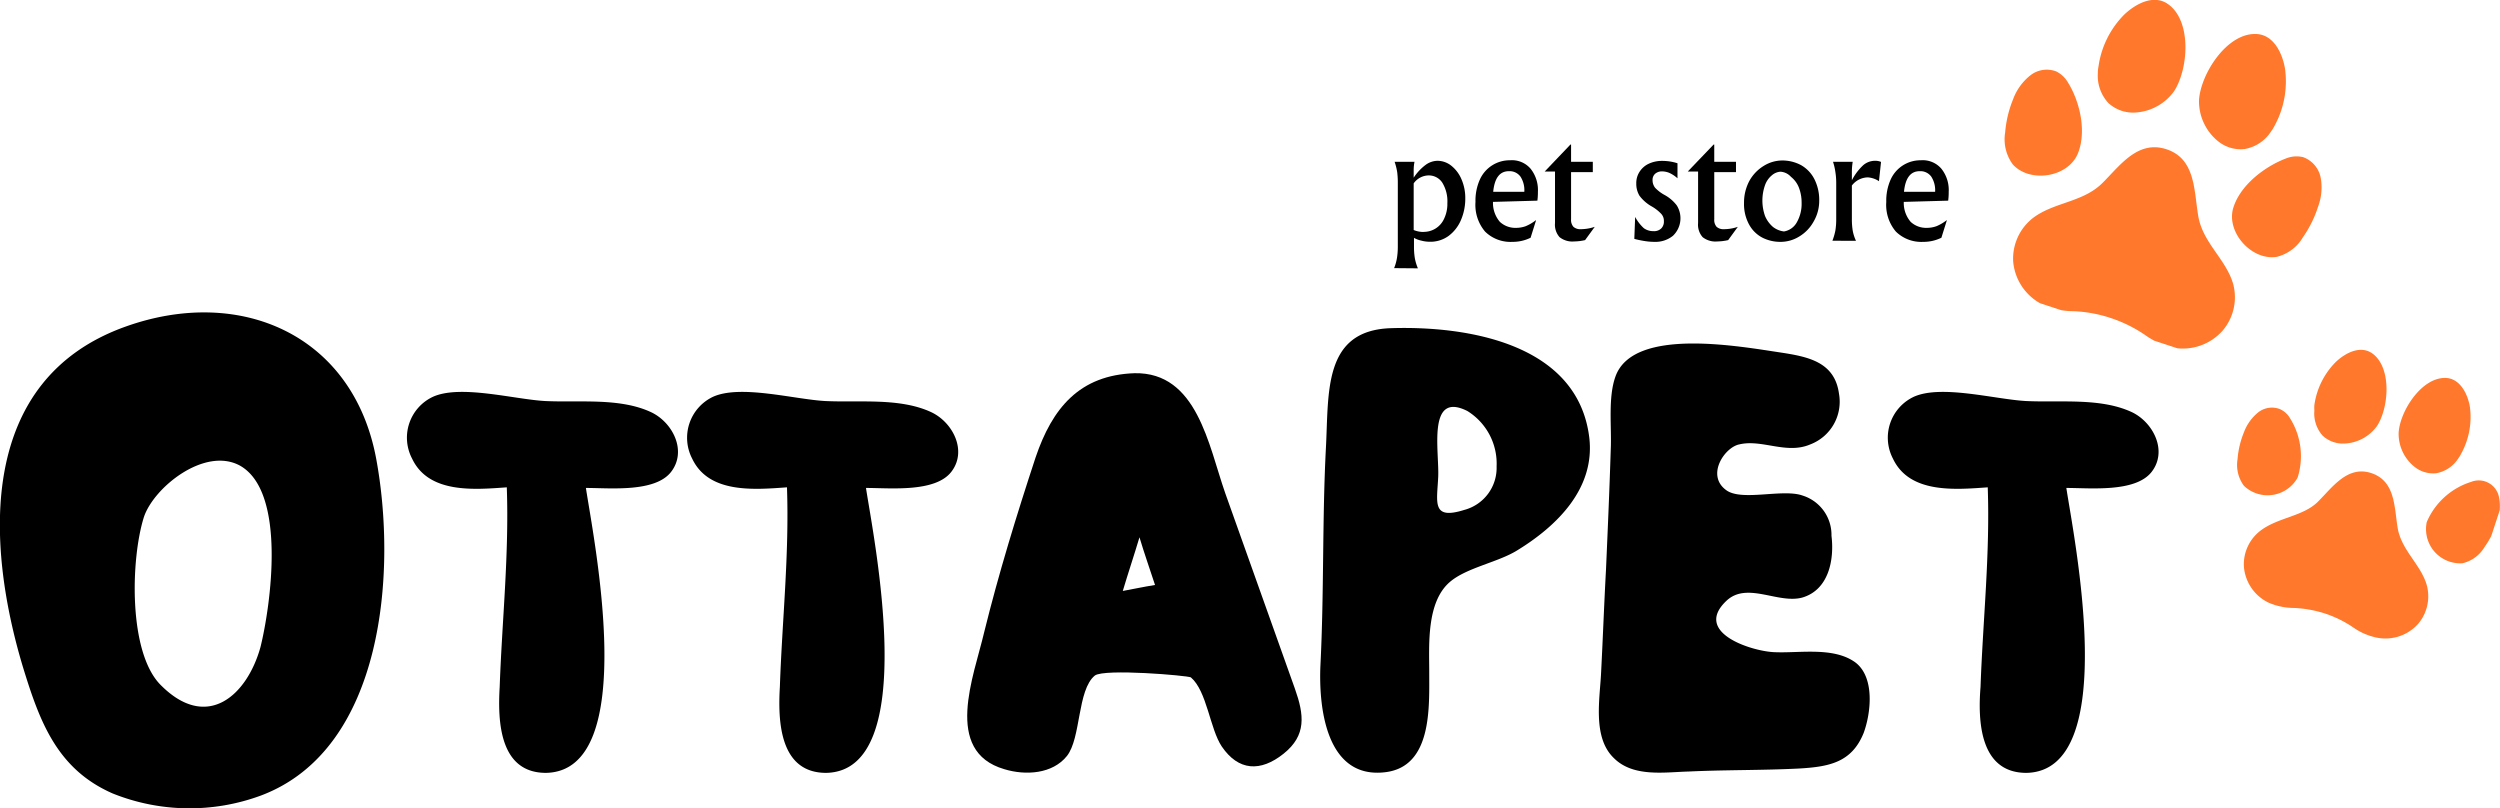 <?xml version="1.0" encoding="UTF-8"?> <svg xmlns="http://www.w3.org/2000/svg" xmlns:xlink="http://www.w3.org/1999/xlink" viewBox="0 0 242.7 78.48"><defs><style>.cls-1{fill:none;}.cls-2{clip-path:url(#clip-path);}.cls-3{clip-path:url(#clip-path-2);}.cls-4{fill:#ff782b;}.cls-5{clip-path:url(#clip-path-4);}.cls-6{clip-path:url(#clip-path-7);}.cls-7{clip-path:url(#clip-path-10);}.cls-8{clip-path:url(#clip-path-13);}.cls-9{clip-path:url(#clip-path-16);}.cls-10{clip-path:url(#clip-path-17);}.cls-11{clip-path:url(#clip-path-19);}.cls-12{clip-path:url(#clip-path-22);}.cls-13{clip-path:url(#clip-path-25);}.cls-14{clip-path:url(#clip-path-28);}</style><clipPath id="clip-path" transform="translate(0 -0.97)"><rect class="cls-1" x="194.92" y="14.67" width="22.67" height="21.33"></rect></clipPath><clipPath id="clip-path-2" transform="translate(0 -0.97)"><rect class="cls-1" x="193.91" y="1.46" width="32" height="32" transform="translate(127.87 211.46) rotate(-71.83)"></rect></clipPath><clipPath id="clip-path-4" transform="translate(0 -0.97)"><rect class="cls-1" x="193.59" y="6.67" width="9.33" height="12"></rect></clipPath><clipPath id="clip-path-7" transform="translate(0 -0.97)"><rect class="cls-1" x="216.25" y="16" width="9.33" height="10.67"></rect></clipPath><clipPath id="clip-path-10" transform="translate(0 -0.97)"><rect class="cls-1" x="202.92" width="9.33" height="12"></rect></clipPath><clipPath id="clip-path-13" transform="translate(0 -0.97)"><rect class="cls-1" x="212.25" y="4" width="10.67" height="12"></rect></clipPath><clipPath id="clip-path-16" transform="translate(0 -0.97)"><rect class="cls-1" x="217.59" y="46.67" width="18.67" height="17.33"></rect></clipPath><clipPath id="clip-path-17" transform="translate(0 -0.97)"><rect class="cls-1" x="216.05" y="35.75" width="27" height="26" transform="translate(111.63 251.63) rotate(-71.82)"></rect></clipPath><clipPath id="clip-path-19" transform="translate(0 -0.97)"><rect class="cls-1" x="216.25" y="40" width="8" height="9.33"></rect></clipPath><clipPath id="clip-path-22" transform="translate(0 -0.97)"><rect class="cls-1" x="234.92" y="46.67" width="8" height="9.33"></rect></clipPath><clipPath id="clip-path-25" transform="translate(0 -0.97)"><rect class="cls-1" x="224.25" y="34.67" width="8" height="9.33"></rect></clipPath><clipPath id="clip-path-28" transform="translate(0 -0.97)"><rect class="cls-1" x="232.25" y="37.33" width="8" height="10.67"></rect></clipPath></defs><g id="Layer_2" data-name="Layer 2"><g id="ottapet-logo"><g class="cls-2"><g class="cls-3"><g class="cls-3"><path class="cls-4" d="M204.9,31.84a13.31,13.31,0,0,1,3.3,1.62A7.62,7.62,0,0,0,211,34.73a5.17,5.17,0,0,0,4.78-1.67,5,5,0,0,0,1-4.58c-.74-2.43-3-4-3.39-6.64-.4-2.39-.26-5.46-3.07-6.38s-4.53,1.62-6.26,3.32c-1.89,1.84-4.63,1.81-6.67,3.33a5,5,0,0,0-1.95,4.25,5.16,5.16,0,0,0,2.86,4.18,7.34,7.34,0,0,0,3,.64A13.14,13.14,0,0,1,204.9,31.84Z" transform="translate(0 -0.97)"></path></g></g></g><g class="cls-5"><g class="cls-3"><g class="cls-3"><path class="cls-4" d="M201.69,15.94h0c-1,2.27-4.64,2.8-6.28,1a4.11,4.11,0,0,1-.75-3.11,10.9,10.9,0,0,1,.77-3.22,5.29,5.29,0,0,1,1.66-2.31,2.58,2.58,0,0,1,2.52-.4A2.71,2.71,0,0,1,200.77,9C201.93,10.87,202.6,13.81,201.69,15.94Z" transform="translate(0 -0.97)"></path></g></g></g><g class="cls-6"><g class="cls-3"><g class="cls-3"><path class="cls-4" d="M216.81,21.14h0c-.72,2.35,1.75,5.13,4.19,4.77A4.07,4.07,0,0,0,223.57,24a11.09,11.09,0,0,0,1.48-3,5.31,5.31,0,0,0,.23-2.84,2.67,2.67,0,0,0-1.68-1.93,2.71,2.71,0,0,0-1.59.09C219.89,17.1,217.49,18.93,216.81,21.14Z" transform="translate(0 -0.97)"></path></g></g></g><g class="cls-7"><g class="cls-3"><g class="cls-3"><path class="cls-4" d="M203.66,8.06a3.18,3.18,0,0,1,.06-.62,8.88,8.88,0,0,1,2.54-5.09c1.14-1.06,2.92-2,4.32-.9,2.2,1.69,1.86,6.26.47,8.39a5,5,0,0,1-3.86,2.06,3.54,3.54,0,0,1-2.51-.93A3.89,3.89,0,0,1,203.66,8.06Z" transform="translate(0 -0.97)"></path></g></g></g><g class="cls-8"><g class="cls-3"><g class="cls-3"><path class="cls-4" d="M220.49,13.71a3.71,3.71,0,0,0,.33-.54,9,9,0,0,0,1-5.59c-.28-1.54-1.16-3.34-2.92-3.31-2.77,0-5.25,3.88-5.42,6.41a5,5,0,0,0,1.85,4,3.48,3.48,0,0,0,2.56.76A3.83,3.83,0,0,0,220.49,13.71Z" transform="translate(0 -0.97)"></path></g></g></g><g class="cls-9"><g class="cls-10"><g class="cls-10"><path class="cls-4" d="M225.71,60.53a10.92,10.92,0,0,1,2.74,1.35,6.14,6.14,0,0,0,2.33,1,4.25,4.25,0,0,0,4-1.38,4.13,4.13,0,0,0,.79-3.8c-.62-2-2.46-3.34-2.81-5.51-.33-2-.22-4.52-2.55-5.29S226.42,48.3,225,49.7s-3.84,1.5-5.53,2.77A4.1,4.1,0,0,0,217.84,56a4.25,4.25,0,0,0,2.36,3.46,6.24,6.24,0,0,0,2.5.53A11.34,11.34,0,0,1,225.71,60.53Z" transform="translate(0 -0.97)"></path></g></g></g><g class="cls-11"><g class="cls-10"><g class="cls-10"><path class="cls-4" d="M223.05,47.34h0a3.33,3.33,0,0,1-5.21.79,3.4,3.4,0,0,1-.62-2.57,8.69,8.69,0,0,1,.64-2.67A4.47,4.47,0,0,1,219.23,41a2.16,2.16,0,0,1,2.09-.32,2.14,2.14,0,0,1,1,.9A6.91,6.91,0,0,1,223.05,47.34Z" transform="translate(0 -0.97)"></path></g></g></g><g class="cls-12"><g class="cls-10"><g class="cls-10"><path class="cls-4" d="M235.59,51.65h0a3.32,3.32,0,0,0,3.47,4,3.38,3.38,0,0,0,2.13-1.56,8.86,8.86,0,0,0,1.23-2.46,4.4,4.4,0,0,0,.19-2.35,2,2,0,0,0-2.71-1.53A6.94,6.94,0,0,0,235.59,51.65Z" transform="translate(0 -0.97)"></path></g></g></g><g class="cls-13"><g class="cls-10"><g class="cls-10"><path class="cls-4" d="M224.68,40.81a3.05,3.05,0,0,1,0-.52,7.35,7.35,0,0,1,2.11-4.21c.95-.88,2.42-1.64,3.58-.75,1.82,1.4,1.55,5.2.39,7a4.11,4.11,0,0,1-3.2,1.7,2.88,2.88,0,0,1-2.08-.77A3.24,3.24,0,0,1,224.68,40.81Z" transform="translate(0 -0.97)"></path></g></g></g><g class="cls-14"><g class="cls-10"><g class="cls-10"><path class="cls-4" d="M238.64,45.49a2.89,2.89,0,0,0,.27-.44,7.39,7.39,0,0,0,.86-4.63c-.23-1.28-1-2.77-2.42-2.76-2.3,0-4.36,3.23-4.49,5.32a4.11,4.11,0,0,0,1.53,3.3,2.88,2.88,0,0,0,2.12.63A3.21,3.21,0,0,0,238.64,45.49Z" transform="translate(0 -0.97)"></path></g></g></g><path d="M53,76c9.26-.17,4.57-23,3.88-27.66,2.31,0,6.71.46,8.27-1.56S65.32,42,63.24,41c-3.06-1.45-7.06-.93-10.35-1.1-3-.17-8.22-1.62-10.88-.4a4.38,4.38,0,0,0-2,6c1.62,3.42,6.07,3,9.19,2.78.23,6.54-.46,12.9-.69,19.38C48.31,71,48.49,76,53,76Z" transform="translate(0 -0.97)"></path><path d="M80.2,76c9.26-.17,4.57-23,3.87-27.66,2.32,0,6.71.46,8.28-1.56S92.52,42,90.44,41c-3.07-1.45-7.06-.93-10.36-1.1-3-.17-8.22-1.62-10.88-.4a4.4,4.4,0,0,0-2,6c1.62,3.42,6.07,3,9.2,2.78.23,6.54-.47,12.9-.69,19.38C75.51,71,75.69,76,80.2,76Z" transform="translate(0 -0.97)"></path><path d="M97.49,75.64c2.09.64,4.69.46,6.08-1.27s1-6.42,2.72-7.82c.93-.69,9,0,9.32.18,1.56,1.33,1.85,5,3,6.71,1.62,2.38,3.76,2.49,6,.7s2-3.77,1.1-6.31l-6.77-19c-1.62-4.63-2.72-11.74-8.79-11.63-5.38.18-8,3.42-9.61,8.16-1.85,5.62-3.59,11.28-5,17C94.55,66.61,91.54,73.9,97.49,75.64ZM109,58.34c.52-1.74,1.1-3.47,1.62-5.21.47,1.57,1,3.07,1.51,4.63C111,57.94,110,58.16,109,58.34Z" transform="translate(0 -0.97)"></path><path d="M134.53,75.93c4.51-.58,4.22-6.31,4.22-9.72,0-2.6-.29-6.77,2-8.74,1.61-1.39,4.68-1.91,6.54-3.07,3.87-2.37,7.57-6,7-10.93-1.1-9.14-11.81-10.88-19.27-10.64-6.66.22-6,6.36-6.31,11.8-.35,6.94-.17,13.88-.52,20.88C128,69.51,128.68,76.68,134.53,75.93Zm7.63-25.46c-3.18,1-2.66-.69-2.54-3.18s-1.1-8.39,2.83-6.42a6,6,0,0,1,2.84,5.38A4.22,4.22,0,0,1,142.16,50.47Z" transform="translate(0 -0.97)"></path><path d="M163.92,75.87c3.59-.17,7.17-.11,10.7-.29,2.95-.17,5.15-.58,6.31-3.47.7-1.91,1.1-5.38-.81-6.83-2.14-1.56-5.5-.87-7.93-1-2.19-.11-7.87-1.91-4.57-5,2-1.86,5,.34,7.35-.3,2.55-.75,3.12-3.64,2.83-6A4,4,0,0,0,175,49.08c-1.91-.69-5.9.58-7.41-.52-2-1.44-.17-4.17,1.27-4.45,2.21-.52,4.58,1,6.89,0a4.43,4.43,0,0,0,2.78-4.91c-.41-3.07-2.95-3.59-5.61-4-3.94-.58-14.35-2.54-16.09,2.32-.75,2.08-.35,5-.46,7.12-.12,3.87-.29,7.75-.46,11.63-.18,3.29-.3,6.59-.47,9.89-.11,2.6-.87,6.37,1.22,8.39C158.54,76.45,161.61,75.93,163.92,75.87Z" transform="translate(0 -0.97)"></path><path d="M196.72,76c9.26-.17,4.58-23,3.88-27.66,2.32,0,6.71.46,8.28-1.56S209.05,42,207,41c-3.06-1.45-7.05-.93-10.35-1.1-3-.17-8.22-1.62-10.88-.4a4.39,4.39,0,0,0-2,6c1.62,3.42,6.07,3,9.2,2.78.23,6.54-.47,12.9-.7,19.38C192,71,192.21,76,196.72,76Z" transform="translate(0 -0.97)"></path><path d="M25.36,78.19c12-4.54,13.16-21.93,11.16-32.69-2.23-12-13.15-16.81-24.31-12.83-14.35,5.11-13.63,20.89-10,33C3.84,71,5.52,75.63,10.94,78A20,20,0,0,0,25.36,78.19Zm-9.8-10.76c-3.11-3.19-2.87-12.2-1.59-16.26.95-2.87,5.89-6.86,9.32-5,4.55,2.55,3,13.55,2,17.61C24,68.46,20.1,72.05,15.56,67.43Z" transform="translate(0 -0.97)"></path><path d="M135.34,27a4.58,4.58,0,0,0,.28-1,7,7,0,0,0,.08-1.08V18.74a8.32,8.32,0,0,0-.06-1.06,5.85,5.85,0,0,0-.25-1h1.93a4.12,4.12,0,0,0-.08.81v.73A4.9,4.9,0,0,1,138.37,17a2,2,0,0,1,1.2-.42,2.17,2.17,0,0,1,1.3.46,3.33,3.33,0,0,1,1,1.31,4.57,4.57,0,0,1,.38,1.88,5.25,5.25,0,0,1-.42,2.1,3.74,3.74,0,0,1-1.21,1.55,3,3,0,0,1-1.83.56,3.29,3.29,0,0,1-.81-.11,2.5,2.5,0,0,1-.71-.27v.88a6.81,6.81,0,0,0,.08,1.08,4.69,4.69,0,0,0,.3,1Zm2.86-3.52a2.16,2.16,0,0,0,2-1.29,3.32,3.32,0,0,0,.31-1.5,3.45,3.45,0,0,0-.5-2A1.56,1.56,0,0,0,138.7,18a1.81,1.81,0,0,0-1.46.77V23.3A2.53,2.53,0,0,0,138.2,23.49Z" transform="translate(0 -0.97)"></path><path d="M149.3,19.59a6.52,6.52,0,0,1-.05.86l-4.31.12a2.81,2.81,0,0,0,.67,1.94,2.2,2.2,0,0,0,1.58.58,2.74,2.74,0,0,0,.92-.16,4.22,4.22,0,0,0,1-.59l0,.05-.52,1.66a3.93,3.93,0,0,1-1.77.4,3.51,3.51,0,0,1-2.65-1,4,4,0,0,1-.93-2.88,5,5,0,0,1,.43-2.18,3.17,3.17,0,0,1,2.92-1.86,2.38,2.38,0,0,1,2,.82A3.31,3.31,0,0,1,149.3,19.59Zm-1.32,0a2.42,2.42,0,0,0-.37-1.47,1.3,1.3,0,0,0-1.13-.53c-.89,0-1.39.67-1.52,2Z" transform="translate(0 -0.97)"></path><path d="M152.52,16.68h2.11v1h-2.11v4.58a1,1,0,0,0,.23.73,1,1,0,0,0,.73.23,4.33,4.33,0,0,0,1.34-.23l0,0-.94,1.29a5,5,0,0,1-1.06.13,2,2,0,0,1-1.42-.42,1.82,1.82,0,0,1-.44-1.37v-5h-1v0L152.46,15h.06Z" transform="translate(0 -0.97)"></path><path d="M160.66,24.45a6,6,0,0,1-1-.08,9.2,9.2,0,0,1-1-.21l.08-2.13h0a4.15,4.15,0,0,0,.84,1.09,1.54,1.54,0,0,0,.93.29,1,1,0,0,0,.75-.25.92.92,0,0,0,.27-.71,1,1,0,0,0-.25-.71,4,4,0,0,0-1-.77,3.82,3.82,0,0,1-1.12-1,2.25,2.25,0,0,1-.31-1.19,2,2,0,0,1,.31-1.12,2.12,2.12,0,0,1,.87-.78,3,3,0,0,1,1.34-.29,4.78,4.78,0,0,1,1.48.23v1.46h0a3,3,0,0,0-.78-.52,1.81,1.81,0,0,0-.68-.15,1,1,0,0,0-.71.23.79.79,0,0,0-.25.61,1.19,1.19,0,0,0,.25.75,3.7,3.7,0,0,0,.94.71,3.73,3.73,0,0,1,1.16,1,2.35,2.35,0,0,1-.37,2.95A2.68,2.68,0,0,1,160.66,24.45Z" transform="translate(0 -0.97)"></path><path d="M166.42,16.68h2.11v1h-2.11v4.58a1,1,0,0,0,.23.73,1,1,0,0,0,.73.23,4.23,4.23,0,0,0,1.33-.23l0,0-.94,1.29a5,5,0,0,1-1.06.13,2,2,0,0,1-1.42-.42,1.82,1.82,0,0,1-.44-1.37v-5h-1v0L166.36,15h.06Z" transform="translate(0 -0.97)"></path><path d="M173,16.55a3.83,3.83,0,0,1,1.86.46,3.26,3.26,0,0,1,1.27,1.33,4.45,4.45,0,0,1,.48,2.09,4,4,0,0,1-.55,2.06,3.85,3.85,0,0,1-1.39,1.44,3.44,3.44,0,0,1-1.81.52,3.84,3.84,0,0,1-1.75-.4,3.11,3.11,0,0,1-1.3-1.27,4.13,4.13,0,0,1-.5-2.1,4.47,4.47,0,0,1,.52-2.15,3.94,3.94,0,0,1,1.4-1.46A3.42,3.42,0,0,1,173,16.55Zm-.17,1.09A1.42,1.42,0,0,0,172,18a2.18,2.18,0,0,0-.65.94,4.51,4.51,0,0,0,0,3,2.85,2.85,0,0,0,.77,1.06,2.15,2.15,0,0,0,1.07.44,1.75,1.75,0,0,0,1.23-.86,3.62,3.62,0,0,0,.48-1.94,4,4,0,0,0-.28-1.5,2.48,2.48,0,0,0-.75-1A1.5,1.5,0,0,0,172.86,17.64Z" transform="translate(0 -0.97)"></path><path d="M177.89,24.34a5.62,5.62,0,0,0,.29-1,6.81,6.81,0,0,0,.08-1.08V18.74a6.64,6.64,0,0,0-.08-1.06,5.71,5.71,0,0,0-.23-1h1.91a6.23,6.23,0,0,0-.08,1v.79A5.34,5.34,0,0,1,180.89,17a1.75,1.75,0,0,1,1.14-.42,1.36,1.36,0,0,1,.58.11l-.2,1.87a2.23,2.23,0,0,0-1.09-.37,2,2,0,0,0-1.54.79v3.29a6.81,6.81,0,0,0,.08,1.08,4,4,0,0,0,.32,1Z" transform="translate(0 -0.97)"></path><path d="M189.18,19.59a6.52,6.52,0,0,1-.05.86l-4.31.12a2.81,2.81,0,0,0,.67,1.94,2.2,2.2,0,0,0,1.58.58,2.74,2.74,0,0,0,.92-.16,4.22,4.22,0,0,0,1-.59l0,.05-.52,1.66a3.93,3.93,0,0,1-1.77.4,3.51,3.51,0,0,1-2.65-1,4,4,0,0,1-.93-2.88,5,5,0,0,1,.43-2.18,3.17,3.17,0,0,1,2.92-1.86,2.38,2.38,0,0,1,2,.82A3.31,3.31,0,0,1,189.18,19.59Zm-1.32,0a2.42,2.42,0,0,0-.37-1.47,1.3,1.3,0,0,0-1.13-.53c-.89,0-1.39.67-1.52,2Z" transform="translate(0 -0.97)"></path></g></g></svg> 